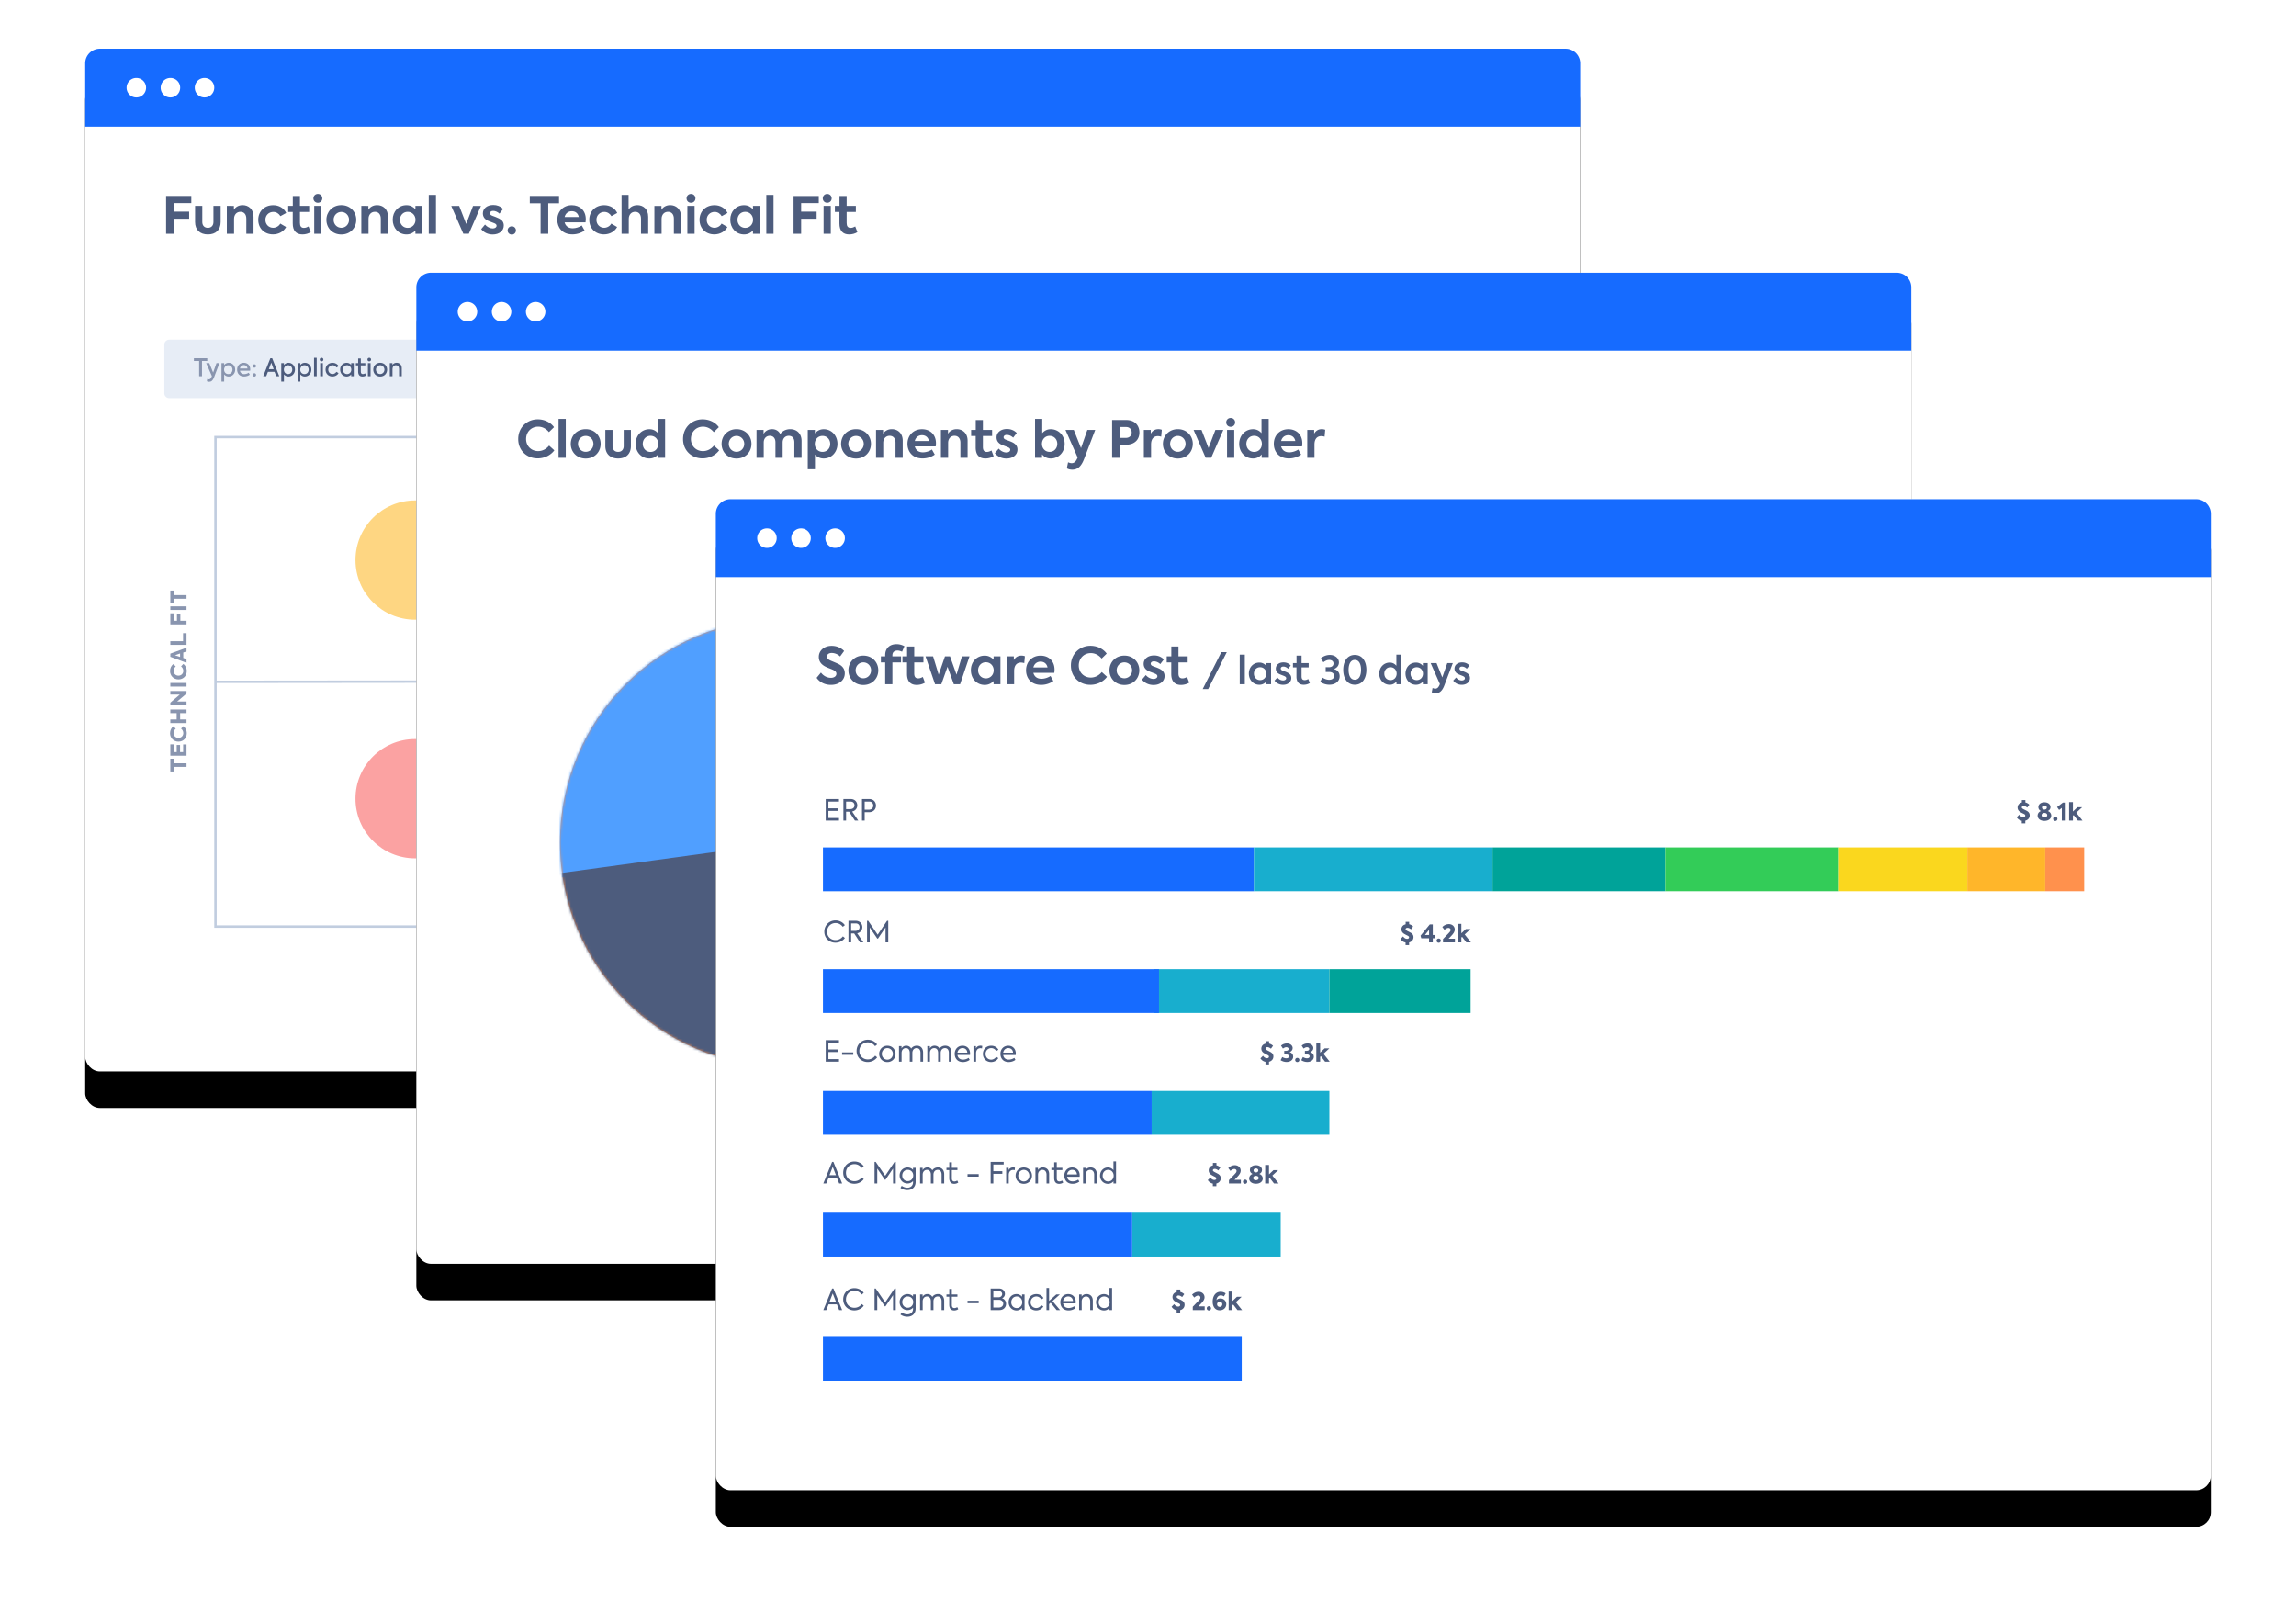 <svg width="943" height="662" xmlns="http://www.w3.org/2000/svg" xmlns:xlink="http://www.w3.org/1999/xlink"><defs><filter x="-9.8%" y="-10.7%" width="119.5%" height="128.6%" filterUnits="objectBoundingBox" id="a"><feOffset dy="15" in="SourceAlpha" result="shadowOffsetOuter1"/><feGaussianBlur stdDeviation="17.5" in="shadowOffsetOuter1" result="shadowBlurOuter1"/><feColorMatrix values="0 0 0 0 0.157 0 0 0 0 0.204 0 0 0 0 0.31 0 0 0 0.2 0" in="shadowBlurOuter1"/></filter><filter x="-9.8%" y="-11.1%" width="119.5%" height="129.5%" filterUnits="objectBoundingBox" id="c"><feOffset dy="15" in="SourceAlpha" result="shadowOffsetOuter1"/><feGaussianBlur stdDeviation="17.5" in="shadowOffsetOuter1" result="shadowBlurOuter1"/><feColorMatrix values="0 0 0 0 0.157 0 0 0 0 0.204 0 0 0 0 0.31 0 0 0 0.2 0" in="shadowBlurOuter1"/></filter><filter x="-9.8%" y="-11.1%" width="119.5%" height="129.5%" filterUnits="objectBoundingBox" id="g"><feOffset dy="15" in="SourceAlpha" result="shadowOffsetOuter1"/><feGaussianBlur stdDeviation="17.5" in="shadowOffsetOuter1" result="shadowBlurOuter1"/><feColorMatrix values="0 0 0 0 0.157 0 0 0 0 0.204 0 0 0 0 0.31 0 0 0 0.2 0" in="shadowBlurOuter1"/></filter><rect id="b" x="0" y="0" width="614" height="420" rx="6"/><rect id="d" x="0" y="0" width="614" height="407" rx="6"/><rect id="h" x="0" y="0" width="614" height="407" rx="6"/><circle id="e" cx="92" cy="92" r="92"/></defs><g fill="none" fill-rule="evenodd"><g transform="translate(35 20)"><use fill="#000" filter="url(#a)" xlink:href="#b"/><use fill="#FFF" xlink:href="#b"/><path d="M34.504 119.5h106.992c1.107 0 2.004.897 2.004 2.004v19.992a2.004 2.004 0 01-2.004 2.004H34.504a2.004 2.004 0 01-2.004-2.004v-19.992c0-1.107.897-2.004 2.004-2.004zM151.504 119.5h100.992c1.107 0 2.004.897 2.004 2.004v19.992a2.004 2.004 0 01-2.004 2.004H151.504a2.004 2.004 0 01-2.004-2.004v-19.992c0-1.107.897-2.004 2.004-2.004z" fill="#E7EDF6"/><g fill-rule="nonzero"><path d="M47.97 134.5v-6.27h2.16v-1.12h-5.49v1.12h2.16v6.27h1.17zm2.92 2.29c.91 0 1.53-.53 2.01-1.8l2.23-5.88h-1.21L52.54 133l-1.58-3.89h-1.27l2.34 5.35-.17.4c-.29.67-.63.92-1.06.92-.23 0-.47-.08-.67-.17l-.16.95c.23.15.55.23.92.23zm6.18-.07v-2.97c.43.53 1.04.88 1.84.88 1.56 0 2.69-1.26 2.69-2.82 0-1.57-1.13-2.83-2.68-2.83-.79 0-1.41.37-1.85.91v-.78h-1.1v7.61h1.1zm1.69-3.1c-1.05 0-1.72-.82-1.72-1.82 0-.98.67-1.81 1.72-1.81 1.05 0 1.73.82 1.73 1.81 0 1-.68 1.82-1.73 1.82zm6.52 1c.97 0 1.84-.37 2.33-.75l-.46-.81c-.48.34-1.21.58-1.83.58-1.11 0-1.64-.64-1.79-1.41h4.21c.02-.15.04-.31.04-.53 0-1.71-1.13-2.72-2.64-2.72-1.65 0-2.75 1.21-2.75 2.81 0 1.42.86 2.83 2.89 2.83zm1.39-3.29h-3.14c.16-.83.77-1.4 1.61-1.4.81 0 1.44.54 1.53 1.4zm2.82-.33c.38 0 .69-.3.69-.71 0-.38-.31-.68-.69-.68-.4 0-.71.3-.71.68 0 .41.31.71.71.71zm0 3.66c.38 0 .69-.3.69-.7 0-.39-.31-.69-.69-.69-.4 0-.71.3-.71.69 0 .4.31.7.71.7z" fill="#8995AF"/><path d="M74.34 134.5l.7-1.82h2.72l.7 1.82h1.24l-2.91-7.39h-.75l-2.94 7.39h1.24zm3.07-2.88h-2l1-2.68 1 2.68zm4.21 5.1v-2.97c.43.53 1.04.88 1.84.88 1.56 0 2.69-1.26 2.69-2.82 0-1.57-1.13-2.83-2.68-2.83-.79 0-1.41.37-1.85.91v-.78h-1.1v7.61h1.1zm1.69-3.1c-1.05 0-1.72-.82-1.72-1.82 0-.98.67-1.81 1.72-1.81 1.05 0 1.73.82 1.73 1.81 0 1-.68 1.82-1.73 1.82zm5.04 3.1v-2.97c.43.53 1.04.88 1.84.88 1.56 0 2.69-1.26 2.69-2.82 0-1.57-1.13-2.83-2.68-2.83-.79 0-1.41.37-1.85.91v-.78h-1.1v7.61h1.1zm1.69-3.1c-1.05 0-1.72-.82-1.72-1.82 0-.98.67-1.81 1.72-1.81 1.05 0 1.73.82 1.73 1.81 0 1-.68 1.82-1.73 1.82zm5.04.88v-7.58h-1.1v7.58h1.1zm1.99-6.1c.42 0 .74-.32.74-.75 0-.42-.32-.73-.74-.73s-.75.31-.75.73c0 .43.33.75.75.75zm.54 6.1v-5.39h-1.1v5.39h1.1zm3.95.12c1.08 0 2.05-.56 2.49-1.4l-.91-.53c-.28.53-.93.92-1.57.92-1.01 0-1.75-.79-1.75-1.8 0-1.03.76-1.82 1.79-1.82.66 0 1.23.38 1.56.94l.91-.51c-.43-.9-1.41-1.44-2.48-1.44-1.7 0-2.89 1.18-2.89 2.83 0 1.63 1.18 2.81 2.85 2.81zm5.83.01c.79 0 1.4-.35 1.84-.87v.74h1.06v-5.39h-1.06v.75c-.44-.52-1.05-.88-1.84-.88-1.55 0-2.69 1.18-2.69 2.79s1.13 2.86 2.69 2.86zm.15-1.01c-1.05 0-1.73-.82-1.73-1.81 0-.99.67-1.82 1.73-1.82 1.04 0 1.74.83 1.74 1.81 0 .99-.7 1.82-1.74 1.82zm6.32 1.01c.53 0 1.09-.15 1.49-.45l-.38-.86c-.29.17-.6.3-.95.3-.6 0-.83-.38-.83-1.03v-2.54h1.86v-.94h-1.86v-1.91h-1.09v1.91h-.94v.94h.93v2.52c0 1.31.58 2.06 1.77 2.06zm2.8-6.23c.42 0 .74-.32.74-.75 0-.42-.32-.73-.74-.73s-.75.31-.75.73c0 .43.33.75.75.75zm.54 6.1v-5.39h-1.1v5.39h1.1zm3.95.14c1.68 0 2.85-1.27 2.85-2.84 0-1.55-1.17-2.83-2.85-2.83-1.68 0-2.85 1.28-2.85 2.83 0 1.57 1.17 2.84 2.85 2.84zm0-1.03c-.98 0-1.74-.81-1.74-1.81 0-.98.76-1.81 1.74-1.81s1.74.83 1.74 1.81c0 1-.76 1.81-1.74 1.81zm5.05.89v-2.95c0-.92.58-1.56 1.41-1.56.75 0 1.29.53 1.29 1.54v2.97h1.11v-3.28c0-1.53-1.02-2.25-2.12-2.25-.78 0-1.4.35-1.71.9v-.76h-1.08v5.39h1.1z" fill="#4D5C7D"/></g><g fill-rule="nonzero"><path d="M167.45 134.5v-1.11h-3.9v-6.28h-1.15v7.39h5.05zm1.42-6.1c.42 0 .74-.32.74-.75 0-.42-.32-.73-.74-.73s-.75.31-.75.73c0 .43.33.75.75.75zm.54 6.1v-5.39h-1.1v5.39h1.1zm2.98 0v-4.45h1.7v-.94h-1.7v-.29c0-.68.38-1.06 1.11-1.06.27 0 .51.08.82.21l.35-.89c-.38-.2-.83-.33-1.31-.33-1.2 0-2.07.7-2.07 2.05v.31h-.9v.94h.9v4.45h1.1zm4.92.12c.97 0 1.84-.37 2.33-.75l-.46-.81c-.48.34-1.21.58-1.83.58-1.11 0-1.64-.64-1.79-1.41h4.21c.02-.15.04-.31.04-.53 0-1.71-1.13-2.72-2.64-2.72-1.65 0-2.75 1.21-2.75 2.81 0 1.42.86 2.83 2.89 2.83zm1.39-3.29h-3.14c.16-.83.77-1.4 1.61-1.4.81 0 1.44.54 1.53 1.4zm4.72 3.29c1.08 0 2.05-.56 2.49-1.4l-.91-.53c-.28.53-.93.92-1.57.92-1.01 0-1.75-.79-1.75-1.8 0-1.03.76-1.82 1.79-1.82.66 0 1.23.38 1.56.94l.91-.51c-.43-.9-1.41-1.44-2.48-1.44-1.7 0-2.89 1.18-2.89 2.83 0 1.63 1.18 2.81 2.85 2.81zm3.92 2.17c.91 0 1.53-.53 2.01-1.8l2.23-5.88h-1.21l-1.38 3.89-1.58-3.89h-1.27l2.34 5.35-.17.4c-.29.67-.63.92-1.06.92-.23 0-.47-.08-.67-.17l-.16.95c.23.15.55.23.92.23zm7.4-2.17c1.08 0 2.05-.56 2.49-1.4l-.91-.53c-.28.53-.93.92-1.57.92-1.01 0-1.75-.79-1.75-1.8 0-1.03.76-1.82 1.79-1.82.66 0 1.23.38 1.56.94l.91-.51c-.43-.9-1.41-1.44-2.48-1.44-1.7 0-2.89 1.18-2.89 2.83 0 1.63 1.18 2.81 2.85 2.81zm4.57-.12v-7.58h-1.1v7.58h1.1zm4 .12c.97 0 1.84-.37 2.33-.75l-.46-.81c-.48.34-1.21.58-1.83.58-1.11 0-1.64-.64-1.79-1.41h4.21c.02-.15.04-.31.04-.53 0-1.71-1.13-2.72-2.64-2.72-1.65 0-2.75 1.21-2.75 2.81 0 1.42.86 2.83 2.89 2.83zm1.39-3.29h-3.14c.16-.83.77-1.4 1.61-1.4.81 0 1.44.54 1.53 1.4zm2.82-.33c.38 0 .69-.3.69-.71 0-.38-.31-.68-.69-.68-.4 0-.71.3-.71.68 0 .41.31.71.71.71zm0 3.66c.38 0 .69-.3.69-.7 0-.39-.31-.69-.69-.69-.4 0-.71.3-.71.69 0 .4.31.7.71.7z" fill="#8995AF"/><path d="M212.37 134.5l.7-1.82h2.72l.7 1.82h1.24l-2.91-7.39h-.75l-2.94 7.39h1.24zm3.07-2.88h-2l1-2.68 1 2.68zm5.55 3c1.08 0 2.05-.56 2.49-1.4l-.91-.53c-.28.53-.93.92-1.57.92-1.01 0-1.75-.79-1.75-1.8 0-1.03.76-1.82 1.79-1.82.66 0 1.23.38 1.56.94l.91-.51c-.43-.9-1.41-1.44-2.48-1.44-1.7 0-2.89 1.18-2.89 2.83 0 1.63 1.18 2.81 2.85 2.81zm5.62.01c.53 0 1.09-.15 1.49-.45l-.38-.86c-.29.17-.6.3-.95.3-.6 0-.83-.38-.83-1.03v-2.54h1.86v-.94h-1.86v-1.91h-1.09v1.91h-.94v.94h.93v2.52c0 1.31.58 2.06 1.77 2.06zm2.8-6.23c.42 0 .74-.32.74-.75 0-.42-.32-.73-.74-.73s-.75.31-.75.73c0 .43.33.75.75.75zm.54 6.1v-5.39h-1.1v5.39h1.1zm3.98-.01l2.36-5.38h-1.21l-1.54 3.85-1.55-3.85h-1.22l2.36 5.38h.8zm5.53.13c.97 0 1.84-.37 2.33-.75l-.46-.81c-.48.34-1.21.58-1.83.58-1.11 0-1.64-.64-1.79-1.41h4.21c.02-.15.04-.31.04-.53 0-1.71-1.13-2.72-2.64-2.72-1.65 0-2.75 1.21-2.75 2.81 0 1.42.86 2.83 2.89 2.83zm1.39-3.29h-3.14c.16-.83.77-1.4 1.61-1.4.81 0 1.44.54 1.53 1.4z" fill="#4D5C7D"/></g><path d="M26 14.5a4 4 0 110 8 4 4 0 010-8zm15 0a4 4 0 110 8 4 4 0 010-8zm15 0a4 4 0 110 8 4 4 0 010-8z" fill="#FFF"/><path d="M36.33 76v-6.174h6.363v-2.919H36.33v-3.486h7.245v-2.94H33.222V76h3.108zm14.049.273c3.234 0 5.25-1.848 5.25-5.103v-6.615h-2.961v6.615c0 1.428-.84 2.394-2.289 2.394-1.449 0-2.289-.966-2.289-2.394v-6.615h-2.961v6.615c0 3.234 2.037 5.103 5.25 5.103zM61.131 76v-6.132c0-1.722 1.071-2.898 2.625-2.898 1.428 0 2.415.987 2.415 2.835V76h2.961v-6.993c0-3.234-2.163-4.767-4.473-4.767-1.701 0-3.003.84-3.591 1.911v-1.596H58.17V76h2.961zm16.002.252c2.373 0 4.41-1.197 5.376-3.024l-2.394-1.407c-.504.987-1.701 1.722-2.919 1.722-1.827 0-3.192-1.407-3.192-3.276 0-1.848 1.386-3.255 3.255-3.255 1.218 0 2.268.672 2.919 1.743l2.373-1.302c-.966-2.079-3.066-3.192-5.334-3.192-3.633 0-6.153 2.52-6.153 6.006s2.499 5.985 6.069 5.985zm12.096.021c1.176 0 2.478-.336 3.381-.945l-.882-2.331c-.567.315-1.176.588-1.911.588-1.113 0-1.617-.693-1.617-2.016v-4.536h3.78v-2.478H88.2v-4.053h-2.94v4.053h-1.89v2.478h1.869v4.725c0 2.961 1.365 4.515 3.99 4.515zm6.321-12.999c1.029 0 1.827-.777 1.827-1.827 0-1.029-.798-1.806-1.827-1.806s-1.827.777-1.827 1.806c0 1.05.798 1.827 1.827 1.827zM97.02 76V64.555h-2.961V76h2.961zm8.169.294c3.654 0 6.132-2.688 6.132-6.027 0-3.297-2.478-6.027-6.132-6.027-3.654 0-6.132 2.73-6.132 6.027 0 3.339 2.478 6.027 6.132 6.027zm0-2.751c-1.785 0-3.171-1.449-3.171-3.276 0-1.806 1.386-3.255 3.171-3.255s3.171 1.449 3.171 3.255c0 1.827-1.386 3.276-3.171 3.276zM116.361 76v-6.132c0-1.722 1.071-2.898 2.625-2.898 1.428 0 2.415.987 2.415 2.835V76h2.961v-6.993c0-3.234-2.163-4.767-4.473-4.767-1.701 0-3.003.84-3.591 1.911v-1.596H113.4V76h2.961zm15.603.273c1.617 0 2.814-.693 3.654-1.596V76h2.814V64.555h-2.814v1.365c-.861-.945-2.037-1.659-3.654-1.659-3.255 0-5.67 2.52-5.67 5.964 0 3.402 2.352 6.048 5.67 6.048zm.483-2.688c-1.89 0-3.192-1.491-3.192-3.318 0-1.785 1.281-3.297 3.192-3.297 1.89 0 3.213 1.512 3.213 3.297 0 1.806-1.323 3.318-3.213 3.318zM144.06 76V60.04h-2.961V76h2.961zm13.503-.021l4.977-11.424h-3.255l-2.814 7.413-2.877-7.413h-3.255l4.956 11.424h2.268zm9.786.315c2.793 0 4.557-1.596 4.557-3.675 0-1.344-.651-2.226-1.932-2.898-.903-.462-2.037-.84-2.751-1.113-.756-.252-1.008-.651-1.008-1.05 0-.525.483-.966 1.302-.966.777 0 1.764.315 2.625 1.134l1.47-1.911c-1.113-1.155-2.541-1.638-4.011-1.638-2.604 0-4.284 1.449-4.284 3.444 0 1.323.672 2.331 1.974 2.961.693.357 2.205.84 2.835 1.134.546.252.819.567.819.987 0 .651-.672 1.113-1.575 1.113-1.155 0-2.352-.609-3.171-1.596l-1.575 1.869c1.155 1.47 2.898 2.205 4.725 2.205zm7.875.042c.924 0 1.68-.735 1.68-1.722 0-.945-.756-1.68-1.68-1.68-.966 0-1.743.735-1.743 1.68 0 .987.777 1.722 1.743 1.722zM190.176 76V63.484h4.431v-3.003h-12.012v3.003h4.431V76h3.15zm9.933.252c2.121 0 3.906-.777 4.998-1.575l-1.176-2.079c-.966.672-2.436 1.155-3.696 1.155-1.953 0-2.982-1.05-3.339-2.436h8.589c.063-.42.105-.84.105-1.302 0-3.633-2.478-5.754-5.733-5.754-3.57 0-5.964 2.583-5.964 6.006 0 3.066 1.932 5.985 6.216 5.985zm2.604-7.14h-5.817c.357-1.491 1.47-2.394 2.961-2.394 1.512 0 2.583.924 2.856 2.394zm10.374 7.14c2.373 0 4.41-1.197 5.376-3.024l-2.394-1.407c-.504.987-1.701 1.722-2.919 1.722-1.827 0-3.192-1.407-3.192-3.276 0-1.848 1.386-3.255 3.255-3.255 1.218 0 2.268.672 2.919 1.743l2.373-1.302c-.966-2.079-3.066-3.192-5.334-3.192-3.633 0-6.153 2.52-6.153 6.006s2.499 5.985 6.069 5.985zM223.251 76v-6.132c0-1.722 1.071-2.898 2.625-2.898 1.428 0 2.394.987 2.394 2.835V76h2.961v-6.993c0-3.234-2.142-4.767-4.452-4.767-1.701 0-3.024.84-3.612 1.806V60.04h-2.877V76h2.961zm13.482 0v-6.132c0-1.722 1.071-2.898 2.625-2.898 1.428 0 2.415.987 2.415 2.835V76h2.961v-6.993c0-3.234-2.163-4.767-4.473-4.767-1.701 0-3.003.84-3.591 1.911v-1.596h-2.898V76h2.961zm12.075-12.726c1.029 0 1.827-.777 1.827-1.827 0-1.029-.798-1.806-1.827-1.806s-1.827.777-1.827 1.806c0 1.05.798 1.827 1.827 1.827zM250.278 76V64.555h-2.961V76h2.961zm8.106.252c2.373 0 4.41-1.197 5.376-3.024l-2.394-1.407c-.504.987-1.701 1.722-2.919 1.722-1.827 0-3.192-1.407-3.192-3.276 0-1.848 1.386-3.255 3.255-3.255 1.218 0 2.268.672 2.919 1.743l2.373-1.302c-.966-2.079-3.066-3.192-5.334-3.192-3.633 0-6.153 2.52-6.153 6.006s2.499 5.985 6.069 5.985zm12.222.021c1.617 0 2.814-.693 3.654-1.596V76h2.814V64.555h-2.814v1.365c-.861-.945-2.037-1.659-3.654-1.659-3.255 0-5.67 2.52-5.67 5.964 0 3.402 2.352 6.048 5.67 6.048zm.483-2.688c-1.89 0-3.192-1.491-3.192-3.318 0-1.785 1.281-3.297 3.192-3.297 1.89 0 3.213 1.512 3.213 3.297 0 1.806-1.323 3.318-3.213 3.318zM282.702 76V60.04h-2.961V76h2.961zm11.34 0v-6.174h6.363v-2.919h-6.363v-3.486h7.245v-2.94h-10.353V76h3.108zm10.71-12.726c1.029 0 1.827-.777 1.827-1.827 0-1.029-.798-1.806-1.827-1.806s-1.827.777-1.827 1.806c0 1.05.798 1.827 1.827 1.827zM306.222 76V64.555h-2.961V76h2.961zm7.539.273c1.176 0 2.478-.336 3.381-.945l-.882-2.331c-.567.315-1.176.588-1.911.588-1.113 0-1.617-.693-1.617-2.016v-4.536h3.78v-2.478h-3.78v-4.053h-2.94v4.053h-1.89v2.478h1.869v4.725c0 2.961 1.365 4.515 3.99 4.515z" fill="#4D5C7D" fill-rule="nonzero"/><path stroke="#C1CDDF" stroke-linecap="square" d="M53.5 159.5h516v201h-516z"/><path stroke="#C1CDDF" d="M569.5 259.5l-515.987.5"/><path d="M41.615 293.446h-5.22v-1.872h-1.43v5.247h1.43v-1.881h5.22v-1.494zm0-7.745H40.23v3.14h-1.268v-2.915h-1.377v2.916H36.35v-3.15h-1.387v4.644h6.651V285.7zm.1-4.56c0-1.287-.621-2.358-1.405-2.934l-.935 1c.548.459.918 1.107.918 1.845 0 1.107-.838 1.97-1.99 1.97-1.17 0-2.024-.881-2.024-1.98 0-.737.377-1.358.908-1.8l-.99-.972c-.791.586-1.35 1.63-1.35 2.854 0 1.872 1.413 3.438 3.465 3.438 2.034 0 3.402-1.512 3.402-3.42zm-.1-5.684h-2.619v-2.592h2.62v-1.494h-6.652v1.494h2.601v2.592h-2.6v1.485h6.65v-1.485zm0-7.367h-3.851l3.851-3.249v-1.07h-6.65v1.457h3.888l-3.889 3.321v1.008h6.651v-1.467zm0-7.628h-6.65v1.494h6.65v-1.494zm.1-4.874c0-1.287-.621-2.358-1.405-2.934l-.935 1c.548.458.918 1.106.918 1.844 0 1.107-.838 1.971-1.99 1.971-1.17 0-2.024-.882-2.024-1.98 0-.738.377-1.359.908-1.8l-.99-.972c-.791.585-1.35 1.63-1.35 2.853 0 1.872 1.413 3.438 3.465 3.438 2.034 0 3.402-1.512 3.402-3.42zm-.1-4.919l-1.34-.459v-2.232l1.34-.44v-1.549l-6.65 2.44v1.295l6.65 2.493v-1.548zm-2.646-2.295v1.431l-2.106-.72 2.106-.71zm2.646-8.366h-1.422v3.312h-5.229v1.494h6.651v-4.806zm0-5.068h-2.538v-2.709h-1.394v2.71h-1.315v-3.079h-1.404v4.563h6.651v-1.485zm0-5.945h-6.65v1.494h6.65v-1.494zm0-4.613h-5.22v-1.872h-1.43v5.248h1.43v-1.882h5.22v-1.494z" fill="#8995AF" fill-rule="nonzero"/><circle fill="#F96464" opacity=".6" cx="135.5" cy="308" r="24.5"/><circle fill="#FEBB30" opacity=".6" cx="388" cy="307.5" r="18"/><circle fill="#FEBB30" opacity=".6" cx="472" cy="307.5" r="27"/><circle fill="#FEBB30" opacity=".6" cx="135.5" cy="210" r="24.5"/><circle fill="#98CC33" opacity=".6" cx="388" cy="209.5" r="20"/><circle fill="#33CC58" opacity=".6" cx="472" cy="209.5" r="35"/><circle fill="#FF7128" opacity=".6" cx="221" cy="307.5" r="33"/><circle fill="#FEBB30" opacity=".6" cx="221" cy="209.5" r="18"/><path d="M6 0h602a6 6 0 016 6v26H0V6a6 6 0 016-6z" fill="#166BFF"/><path d="M21 12a4 4 0 110 8 4 4 0 010-8zm14 0a4 4 0 110 8 4 4 0 010-8zm14 0a4 4 0 110 8 4 4 0 010-8z" fill="#FFF"/><path stroke="#C1CDDF" d="M311.25 159.5v201"/></g><g transform="translate(171 112)"><use fill="#000" filter="url(#c)" xlink:href="#d"/><use fill="#FFF" xlink:href="#d"/><path d="M26 14a4 4 0 110 8 4 4 0 010-8zm15 0a4 4 0 110 8 4 4 0 010-8zm15 0a4 4 0 110 8 4 4 0 010-8z" fill="#FFF"/><path d="M6 0h602a6 6 0 016 6v26H0V6a6 6 0 016-6z" fill="#166BFF"/><path d="M21 12a4 4 0 110 8 4 4 0 010-8zm14 0a4 4 0 110 8 4 4 0 010-8zm14 0a4 4 0 110 8 4 4 0 010-8z" fill="#FFF"/><path d="M49.82 76.231c2.982 0 5.481-1.428 6.846-3.297l-2.142-1.953c-1.092 1.365-2.688 2.268-4.515 2.268-2.793 0-4.935-2.079-4.935-4.956 0-2.961 2.184-5.082 4.956-5.082 1.827 0 3.36.924 4.431 2.247l2.079-2.037c-1.344-1.89-3.801-3.213-6.678-3.213-4.368 0-8.022 3.297-8.022 8.085 0 4.746 3.549 7.938 7.98 7.938zM61.37 76V60.04h-2.961V76h2.961zm8.19.294c3.654 0 6.132-2.688 6.132-6.027 0-3.297-2.478-6.027-6.132-6.027-3.654 0-6.132 2.73-6.132 6.027 0 3.339 2.478 6.027 6.132 6.027zm0-2.751c-1.785 0-3.171-1.449-3.171-3.276 0-1.806 1.386-3.255 3.171-3.255s3.171 1.449 3.171 3.255c0 1.827-1.386 3.276-3.171 3.276zm13.314 2.73c3.234 0 5.25-1.848 5.25-5.103v-6.615h-2.961v6.615c0 1.428-.84 2.394-2.289 2.394-1.449 0-2.289-.966-2.289-2.394v-6.615h-2.961v6.615c0 3.234 2.037 5.103 5.25 5.103zm12.852 0c1.617 0 2.751-.714 3.549-1.68V76h2.898V60.04h-2.961v5.838c-.798-.924-1.911-1.617-3.486-1.617-3.213 0-5.67 2.604-5.67 6.006 0 3.444 2.436 6.006 5.67 6.006zm.462-2.688c-1.911 0-3.192-1.491-3.192-3.318 0-1.806 1.281-3.297 3.192-3.297 1.911 0 3.171 1.491 3.171 3.297 0 1.827-1.26 3.318-3.171 3.318zm21.336 2.646c2.982 0 5.481-1.428 6.846-3.297l-2.142-1.953c-1.092 1.365-2.688 2.268-4.515 2.268-2.793 0-4.935-2.079-4.935-4.956 0-2.961 2.184-5.082 4.956-5.082 1.827 0 3.36.924 4.431 2.247l2.079-2.037c-1.344-1.89-3.801-3.213-6.678-3.213-4.368 0-8.022 3.297-8.022 8.085 0 4.746 3.549 7.938 7.98 7.938zm13.986.063c3.654 0 6.132-2.688 6.132-6.027 0-3.297-2.478-6.027-6.132-6.027-3.654 0-6.132 2.73-6.132 6.027 0 3.339 2.478 6.027 6.132 6.027zm0-2.751c-1.785 0-3.171-1.449-3.171-3.276 0-1.806 1.386-3.255 3.171-3.255s3.171 1.449 3.171 3.255c0 1.827-1.386 3.276-3.171 3.276zM142.682 76v-6.258c0-1.764 1.092-2.772 2.499-2.772 1.386 0 2.31.966 2.31 2.688V76h2.961v-6.279c0-1.701 1.071-2.751 2.52-2.751 1.323 0 2.289.861 2.289 2.667V76h2.961v-6.909c0-3.15-2.058-4.851-4.662-4.851-1.68 0-3.255.735-4.095 2.016-.651-1.386-1.995-2.016-3.36-2.016-1.47-.021-2.835.735-3.486 1.953v-1.638h-2.898V76h2.961zm21.042 4.704v-6.027c.84.903 1.995 1.596 3.591 1.596 3.297 0 5.649-2.688 5.649-6.006s-2.352-6.006-5.628-6.006c-1.617 0-2.793.735-3.633 1.701v-1.407h-2.94v16.149h2.961zm3.087-7.14c-1.89 0-3.15-1.47-3.15-3.276 0-1.806 1.26-3.276 3.15-3.276 1.911 0 3.171 1.47 3.171 3.276 0 1.806-1.26 3.276-3.171 3.276zm13.776 2.73c3.654 0 6.132-2.688 6.132-6.027 0-3.297-2.478-6.027-6.132-6.027-3.654 0-6.132 2.73-6.132 6.027 0 3.339 2.478 6.027 6.132 6.027zm0-2.751c-1.785 0-3.171-1.449-3.171-3.276 0-1.806 1.386-3.255 3.171-3.255s3.171 1.449 3.171 3.255c0 1.827-1.386 3.276-3.171 3.276zM191.759 76v-6.132c0-1.722 1.071-2.898 2.625-2.898 1.428 0 2.415.987 2.415 2.835V76h2.961v-6.993c0-3.234-2.163-4.767-4.473-4.767-1.701 0-3.003.84-3.591 1.911v-1.596h-2.898V76h2.961zm16.17.252c2.121 0 3.906-.777 4.998-1.575l-1.176-2.079c-.966.672-2.436 1.155-3.696 1.155-1.953 0-2.982-1.05-3.339-2.436h8.589c.063-.42.105-.84.105-1.302 0-3.633-2.478-5.754-5.733-5.754-3.57 0-5.964 2.583-5.964 6.006 0 3.066 1.932 5.985 6.216 5.985zm2.604-7.14h-5.817c.357-1.491 1.47-2.394 2.961-2.394 1.512 0 2.583.924 2.856 2.394zM218.408 76v-6.132c0-1.722 1.071-2.898 2.625-2.898 1.428 0 2.415.987 2.415 2.835V76h2.961v-6.993c0-3.234-2.163-4.767-4.473-4.767-1.701 0-3.003.84-3.591 1.911v-1.596h-2.898V76h2.961zm15.309.273c1.176 0 2.478-.336 3.381-.945l-.882-2.331c-.567.315-1.176.588-1.911.588-1.113 0-1.617-.693-1.617-2.016v-4.536h3.78v-2.478h-3.78v-4.053h-2.94v4.053h-1.89v2.478h1.869v4.725c0 2.961 1.365 4.515 3.99 4.515zm8.61.021c2.793 0 4.557-1.596 4.557-3.675 0-1.344-.651-2.226-1.932-2.898-.903-.462-2.037-.84-2.751-1.113-.756-.252-1.008-.651-1.008-1.05 0-.525.483-.966 1.302-.966.777 0 1.764.315 2.625 1.134l1.47-1.911c-1.113-1.155-2.541-1.638-4.011-1.638-2.604 0-4.284 1.449-4.284 3.444 0 1.323.672 2.331 1.974 2.961.693.357 2.205.84 2.835 1.134.546.252.819.567.819.987 0 .651-.672 1.113-1.575 1.113-1.155 0-2.352-.609-3.171-1.596l-1.575 1.869c1.155 1.47 2.898 2.205 4.725 2.205zm18.228-.021c3.255 0 5.712-2.562 5.712-5.985 0-3.423-2.457-6.027-5.712-6.027-1.575 0-2.688.693-3.486 1.617V60.04h-2.961V76h2.877v-1.428c.798.966 1.932 1.701 3.57 1.701zm-.462-2.709c-1.89 0-3.15-1.491-3.15-3.297 0-1.785 1.26-3.276 3.15-3.276s3.15 1.47 3.15 3.276c0 1.806-1.26 3.297-3.15 3.297zm9.282 7.308c2.331 0 3.759-1.491 4.851-4.305l4.599-12.012h-3.234l-2.604 7.455-2.961-7.455h-3.423l4.998 11.319-.231.525c-.588 1.26-1.281 1.806-2.226 1.806-.525 0-1.029-.168-1.47-.378l-.504 2.478c.567.357 1.344.567 2.205.567zM288.863 76v-5.355h2.394c4.053 0 5.712-2.394 5.712-5.04 0-2.583-1.575-5.124-5.481-5.124h-5.733V76h3.108zm2.499-8.169h-2.499v-4.473h2.667c1.47 0 2.268 1.05 2.268 2.205 0 1.134-.735 2.268-2.436 2.268zM301.757 76v-5.439c0-2.499 1.239-3.465 2.793-3.465.441 0 .903.084 1.365.231l.252-2.835a4.216 4.216 0 00-1.386-.252c-1.344 0-2.436.588-3.15 1.848v-1.533h-2.835V76h2.961zm11.004.294c3.654 0 6.132-2.688 6.132-6.027 0-3.297-2.478-6.027-6.132-6.027-3.654 0-6.132 2.73-6.132 6.027 0 3.339 2.478 6.027 6.132 6.027zm0-2.751c-1.785 0-3.171-1.449-3.171-3.276 0-1.806 1.386-3.255 3.171-3.255s3.171 1.449 3.171 3.255c0 1.827-1.386 3.276-3.171 3.276zm13.692 2.436l4.977-11.424h-3.255l-2.814 7.413-2.877-7.413h-3.255l4.956 11.424h2.268zm8.001-12.705c1.029 0 1.827-.777 1.827-1.827 0-1.029-.798-1.806-1.827-1.806s-1.827.777-1.827 1.806c0 1.05.798 1.827 1.827 1.827zM335.924 76V64.555h-2.961V76h2.961zm7.707.273c1.617 0 2.751-.714 3.549-1.68V76h2.898V60.04h-2.961v5.838c-.798-.924-1.911-1.617-3.486-1.617-3.213 0-5.67 2.604-5.67 6.006 0 3.444 2.436 6.006 5.67 6.006zm.462-2.688c-1.911 0-3.192-1.491-3.192-3.318 0-1.806 1.281-3.297 3.192-3.297 1.911 0 3.171 1.491 3.171 3.297 0 1.827-1.26 3.318-3.171 3.318zm14.301 2.667c2.121 0 3.906-.777 4.998-1.575l-1.176-2.079c-.966.672-2.436 1.155-3.696 1.155-1.953 0-2.982-1.05-3.339-2.436h8.589c.063-.42.105-.84.105-1.302 0-3.633-2.478-5.754-5.733-5.754-3.57 0-5.964 2.583-5.964 6.006 0 3.066 1.932 5.985 6.216 5.985zm2.604-7.14h-5.817c.357-1.491 1.47-2.394 2.961-2.394 1.512 0 2.583.924 2.856 2.394zM368.873 76v-5.439c0-2.499 1.239-3.465 2.793-3.465.441 0 .903.084 1.365.231l.252-2.835a4.216 4.216 0 00-1.386-.252c-1.344 0-2.436.588-3.15 1.848v-1.533h-2.835V76h2.961z" fill="#4D5C7D" fill-rule="nonzero"/><g transform="translate(59 142)"><mask id="f" fill="#fff"><use xlink:href="#e"/></mask><use fill="#FF914D" xlink:href="#e"/><path fill="#509FFF" mask="url(#f)" d="M92-8V92l-102 16-9-25 33-72z"/><path fill="#4D5C7D" mask="url(#f)" d="M58 201L92 92l-117 16 25 70z"/></g><circle fill="#FF914D" fill-rule="nonzero" cx="337" cy="198" r="6"/><circle fill="#509FFF" fill-rule="nonzero" cx="337" cy="227" r="6"/><circle fill="#4D5C7D" fill-rule="nonzero" cx="337" cy="256" r="6"/></g><g transform="translate(294 205)"><use fill="#000" filter="url(#g)" xlink:href="#h"/><use fill="#FFF" xlink:href="#h"/></g><path d="M320 219a4 4 0 110 8 4 4 0 010-8zm15 0a4 4 0 110 8 4 4 0 010-8zm15 0a4 4 0 110 8 4 4 0 010-8z" fill="#FFF"/><path d="M300 205h602a6 6 0 016 6v26H294v-26a6 6 0 016-6z" fill="#166BFF"/><path d="M315 217a4 4 0 110 8 4 4 0 010-8zm14 0a4 4 0 110 8 4 4 0 010-8zm14 0a4 4 0 110 8 4 4 0 010-8z" fill="#FFF"/><path d="M341.279 281.252c3.402 0 5.691-1.974 5.691-4.725 0-1.974-1.134-3.129-2.646-3.864-1.05-.525-2.604-1.113-3.423-1.491-.63-.315-1.26-.756-1.26-1.533 0-.882.756-1.491 1.995-1.491 1.071 0 2.478.483 3.402 1.449l1.659-2.268c-1.449-1.47-3.297-2.1-5.103-2.1-3.15 0-5.292 1.974-5.292 4.536 0 1.932 1.092 3.087 2.457 3.864 1.092.609 2.373.987 3.36 1.449.798.378 1.407.84 1.407 1.617 0 .966-.924 1.659-2.226 1.659-1.575 0-3.087-.756-4.116-2.163l-1.785 2.163c1.323 1.911 3.507 2.898 5.88 2.898zm13.314.042c3.654 0 6.132-2.688 6.132-6.027 0-3.297-2.478-6.027-6.132-6.027-3.654 0-6.132 2.73-6.132 6.027 0 3.339 2.478 6.027 6.132 6.027zm0-2.751c-1.785 0-3.171-1.449-3.171-3.276 0-1.806 1.386-3.255 3.171-3.255s3.171 1.449 3.171 3.255c0 1.827-1.386 3.276-3.171 3.276zM366.521 281v-8.967h3.549v-2.478h-3.549v-.399c0-1.302.756-1.995 2.121-1.995.651 0 1.239.21 1.848.483l.966-2.268c-.987-.525-2.016-.84-3.255-.84-2.625 0-4.641 1.512-4.641 4.557v.462h-1.764v2.478h1.764V281h2.961zm9.996.273c1.176 0 2.478-.336 3.381-.945l-.882-2.331c-.567.315-1.176.588-1.911.588-1.113 0-1.617-.693-1.617-2.016v-4.536h3.78v-2.478h-3.78v-4.053h-2.94v4.053h-1.89v2.478h1.869v4.725c0 2.961 1.365 4.515 3.99 4.515zm10.101-.294l2.541-7.161 2.583 7.161h2.583l3.864-11.424h-3.108l-2.226 7.497-2.667-7.497h-2.079l-2.583 7.497-2.289-7.497h-3.108l3.906 11.424h2.583zm17.808.294c1.617 0 2.814-.693 3.654-1.596V281h2.814v-11.445h-2.814v1.365c-.861-.945-2.037-1.659-3.654-1.659-3.255 0-5.67 2.52-5.67 5.964 0 3.402 2.352 6.048 5.67 6.048zm.483-2.688c-1.89 0-3.192-1.491-3.192-3.318 0-1.785 1.281-3.297 3.192-3.297 1.89 0 3.213 1.512 3.213 3.297 0 1.806-1.323 3.318-3.213 3.318zM416.522 281v-5.439c0-2.499 1.239-3.465 2.793-3.465.441 0 .903.084 1.365.231l.252-2.835a4.216 4.216 0 00-1.386-.252c-1.344 0-2.436.588-3.15 1.848v-1.533h-2.835V281h2.961zm11.109.252c2.121 0 3.906-.777 4.998-1.575l-1.176-2.079c-.966.672-2.436 1.155-3.696 1.155-1.953 0-2.982-1.05-3.339-2.436h8.589c.063-.42.105-.84.105-1.302 0-3.633-2.478-5.754-5.733-5.754-3.57 0-5.964 2.583-5.964 6.006 0 3.066 1.932 5.985 6.216 5.985zm2.604-7.14h-5.817c.357-1.491 1.47-2.394 2.961-2.394 1.512 0 2.583.924 2.856 2.394zm17.577 7.119c2.982 0 5.481-1.428 6.846-3.297l-2.142-1.953c-1.092 1.365-2.688 2.268-4.515 2.268-2.793 0-4.935-2.079-4.935-4.956 0-2.961 2.184-5.082 4.956-5.082 1.827 0 3.36.924 4.431 2.247l2.079-2.037c-1.344-1.89-3.801-3.213-6.678-3.213-4.368 0-8.022 3.297-8.022 8.085 0 4.746 3.549 7.938 7.98 7.938zm13.986.063c3.654 0 6.132-2.688 6.132-6.027 0-3.297-2.478-6.027-6.132-6.027-3.654 0-6.132 2.73-6.132 6.027 0 3.339 2.478 6.027 6.132 6.027zm0-2.751c-1.785 0-3.171-1.449-3.171-3.276 0-1.806 1.386-3.255 3.171-3.255s3.171 1.449 3.171 3.255c0 1.827-1.386 3.276-3.171 3.276zm11.949 2.751c2.793 0 4.557-1.596 4.557-3.675 0-1.344-.651-2.226-1.932-2.898-.903-.462-2.037-.84-2.751-1.113-.756-.252-1.008-.651-1.008-1.05 0-.525.483-.966 1.302-.966.777 0 1.764.315 2.625 1.134l1.47-1.911c-1.113-1.155-2.541-1.638-4.011-1.638-2.604 0-4.284 1.449-4.284 3.444 0 1.323.672 2.331 1.974 2.961.693.357 2.205.84 2.835 1.134.546.252.819.567.819.987 0 .651-.672 1.113-1.575 1.113-1.155 0-2.352-.609-3.171-1.596l-1.575 1.869c1.155 1.47 2.898 2.205 4.725 2.205zm11.298-.021c1.176 0 2.478-.336 3.381-.945l-.882-2.331c-.567.315-1.176.588-1.911.588-1.113 0-1.617-.693-1.617-2.016v-4.536h3.78v-2.478h-3.78v-4.053h-2.94v4.053h-1.89v2.478h1.869v4.725c0 2.961 1.365 4.515 3.99 4.515zm11.159 1.695l7.664-15.168h-2.24l-7.664 15.168h2.24zM511.26 281v-12.16h-2.08V281h2.08zm5.968.208c1.248 0 2.176-.544 2.832-1.28V281h1.984v-8.688h-1.984v1.104c-.672-.752-1.584-1.312-2.832-1.312-2.48 0-4.304 1.904-4.304 4.512 0 2.576 1.792 4.592 4.304 4.592zm.32-1.904c-1.52 0-2.544-1.2-2.544-2.656 0-1.44 1.008-2.64 2.544-2.64 1.52 0 2.56 1.2 2.56 2.64 0 1.456-1.04 2.656-2.56 2.656zm9.424 1.92c2.064 0 3.376-1.216 3.376-2.752 0-1.024-.512-1.696-1.472-2.208-.688-.352-1.536-.64-2.096-.864-.56-.208-.752-.544-.752-.848 0-.448.384-.816 1.056-.816.592 0 1.344.256 1.952.896l1.088-1.328c-.784-.896-1.872-1.28-2.976-1.28-1.92 0-3.152 1.088-3.152 2.576 0 .944.48 1.728 1.456 2.208.544.272 1.664.656 2.16.896.416.208.656.464.656.832 0 .512-.528.912-1.28.912-.848 0-1.744-.448-2.336-1.232l-1.184 1.28c.832 1.168 2.144 1.728 3.504 1.728zm8.48-.016c.88 0 1.84-.256 2.512-.72l-.656-1.632c-.432.256-.912.448-1.472.448-.896 0-1.264-.544-1.264-1.568v-3.664h2.912v-1.76h-2.912v-3.072h-2.064v3.072h-1.472v1.76h1.44v3.744c0 2.208 1.008 3.392 2.976 3.392zm10.544-.016c2.496 0 4.224-1.44 4.224-3.488 0-1.408-.832-2.576-2.32-2.912v-.064c1.12-.384 2.016-1.36 2.016-2.672 0-1.728-1.584-3.088-3.728-3.088-1.424 0-2.8.56-3.712 1.424l1.056 1.568c.96-.688 1.648-.944 2.416-.944.96 0 1.744.528 1.744 1.472 0 .896-.736 1.52-1.888 1.52h-1.328v1.952h1.504c1.168 0 1.968.656 1.968 1.616 0 .928-.752 1.6-2.048 1.6-.8 0-1.712-.256-2.768-.912l-.928 1.76c1.152.736 2.384 1.168 3.792 1.168zm10.448 0c3.328 0 4.752-2.944 4.752-6.112s-1.424-6.112-4.752-6.112c-3.312 0-4.752 2.944-4.752 6.112s1.44 6.112 4.752 6.112zm0-2.048c-1.808 0-2.56-1.824-2.56-4.064 0-2.224.768-4.064 2.56-4.064 1.808 0 2.56 1.84 2.56 4.064 0 2.24-.736 4.064-2.56 4.064zm14.352 2.064c1.248 0 2.144-.576 2.768-1.344V281h2.032v-12.16h-2.08v4.576c-.624-.752-1.504-1.312-2.736-1.312-2.448 0-4.304 1.984-4.304 4.544 0 2.592 1.84 4.56 4.32 4.56zm.288-1.904c-1.52 0-2.528-1.184-2.528-2.656 0-1.44 1.008-2.64 2.528-2.64 1.536 0 2.544 1.2 2.544 2.64 0 1.472-1.008 2.656-2.544 2.656zm10.48 1.904c1.248 0 2.176-.544 2.832-1.28V281h1.984v-8.688h-1.984v1.104c-.672-.752-1.584-1.312-2.832-1.312-2.48 0-4.304 1.904-4.304 4.512 0 2.576 1.792 4.592 4.304 4.592zm.32-1.904c-1.52 0-2.544-1.2-2.544-2.656 0-1.44 1.008-2.64 2.544-2.64 1.52 0 2.56 1.2 2.56 2.64 0 1.456-1.04 2.656-2.56 2.656zm7.76 5.392c1.664 0 2.72-1.04 3.536-3.136l3.52-9.248h-2.272l-2.064 5.872-2.352-5.872h-2.416l3.792 8.608-.208.48c-.464 1.008-.992 1.408-1.696 1.408-.384 0-.768-.128-1.104-.288l-.336 1.76c.4.272.976.416 1.6.416zm10.72-3.472c2.064 0 3.376-1.216 3.376-2.752 0-1.024-.512-1.696-1.472-2.208-.688-.352-1.536-.64-2.096-.864-.56-.208-.752-.544-.752-.848 0-.448.384-.816 1.056-.816.592 0 1.344.256 1.952.896l1.088-1.328c-.784-.896-1.872-1.28-2.976-1.28-1.92 0-3.152 1.088-3.152 2.576 0 .944.48 1.728 1.456 2.208.544.272 1.664.656 2.16.896.416.208.656.464.656.832 0 .512-.528.912-1.28.912-.848 0-1.744-.448-2.336-1.232l-1.184 1.28c.832 1.168 2.144 1.728 3.504 1.728zM344.588 337v-1.056h-4.344v-2.928h4.008v-1.056h-4.008v-2.772h4.332v-1.056h-5.436V337h5.448zm2.916 0v-3.66h1.248l2.376 3.66h1.38l-2.52-3.732c1.404-.288 2.112-1.416 2.112-2.52 0-1.284-.888-2.616-2.748-2.616H346.4V337h1.104zm1.608-4.716h-1.608V329.2h1.86c1.068 0 1.596.72 1.596 1.524 0 .78-.504 1.56-1.848 1.56zm6.024 4.716v-3.444h1.704c2.004 0 2.94-1.344 2.94-2.712 0-1.344-.876-2.712-2.832-2.712h-2.916V337h1.104zm1.716-4.488h-1.716v-3.324h1.884c1.116 0 1.644.804 1.644 1.632 0 .828-.528 1.692-1.812 1.692zM831.81 338.12v-1.09c1.05-.26 1.81-1.05 1.81-2.21 0-.55-.19-1.19-1-1.7-.49-.31-1.15-.58-1.48-.77-.37-.21-.77-.39-.77-.75 0-.34.26-.59.76-.59.41 0 .9.16 1.48.64l.86-1.2c-.5-.48-1.05-.78-1.63-.91v-.97h-1.45v.98c-1.03.25-1.74 1.01-1.74 2.1 0 .72.33 1.31 1.02 1.78.47.32 1.17.63 1.53.81.35.17.6.35.6.69 0 .36-.31.64-.82.64-.63 0-1.27-.41-1.63-1.01l-1.07 1.07c.52.83 1.27 1.29 2.08 1.44v1.05h1.45zm7.86-1c1.68 0 2.8-.9 2.8-2.17 0-.83-.53-1.57-1.38-1.86v-.03c.63-.29 1.07-.85 1.07-1.6 0-1.14-.99-1.98-2.49-1.98-1.52 0-2.49.84-2.49 1.98 0 .76.45 1.31 1.05 1.6v.02c-.84.3-1.36 1.04-1.36 1.87 0 1.27 1.11 2.17 2.8 2.17zm-.01-4.65c-.61 0-.99-.36-.99-.82 0-.47.39-.83 1-.83.6 0 .97.36.97.83 0 .46-.36.82-.98.82zm.01 3.2c-.68 0-1.15-.38-1.15-.92 0-.51.44-.9 1.15-.9.7 0 1.14.39 1.14.91 0 .53-.46.91-1.14.91zm4.47 1.49c.47 0 .86-.37.86-.88 0-.49-.39-.87-.86-.87-.5 0-.89.38-.89.87 0 .51.39.88.89.88zm4.28-.16v-7.39h-1.2l-2.36 1.84.83 1.18 1.12-.85V337h1.61zm2.95 0v-1.98l.31-.29 1.73 2.27h1.9l-2.56-3.25 2.4-2.23h-1.94l-1.84 1.75v-3.88h-1.57V337h1.57zM343.124 387.132c1.68 0 3.084-.816 3.888-1.92l-.816-.684c-.708.936-1.776 1.536-3.036 1.536-1.956 0-3.456-1.428-3.456-3.456 0-2.064 1.548-3.552 3.468-3.552 1.248 0 2.292.624 2.976 1.56l.84-.684c-.732-1.14-2.172-1.956-3.828-1.956-2.484 0-4.596 1.884-4.596 4.62 0 2.712 2.064 4.536 4.56 4.536zm6.456-.132v-3.66h1.248l2.376 3.66h1.38l-2.52-3.732c1.404-.288 2.112-1.416 2.112-2.52 0-1.284-.888-2.616-2.748-2.616h-2.952V387h1.104zm1.608-4.716h-1.608V379.2h1.86c1.068 0 1.596.72 1.596 1.524 0 .78-.504 1.56-1.848 1.56zm6.024 4.716v-6.132l3.108 4.584h.276l3.108-4.584V387h1.116v-8.868h-.492l-3.852 5.712-3.888-5.712h-.48V387h1.104zM344.588 436v-1.056h-4.344v-2.928h4.008v-1.056h-4.008v-2.772h4.332v-1.056h-5.436V436h5.448zm5.856-2.82v-1.008h-4.584v1.008h4.584zm5.928 2.952c1.68 0 3.084-.816 3.888-1.92l-.816-.684c-.708.936-1.776 1.536-3.036 1.536-1.956 0-3.456-1.428-3.456-3.456 0-2.064 1.548-3.552 3.468-3.552 1.248 0 2.292.624 2.976 1.56l.84-.684c-.732-1.14-2.172-1.956-3.828-1.956-2.484 0-4.596 1.884-4.596 4.62 0 2.712 2.064 4.536 4.56 4.536zm8.076.024c1.968 0 3.36-1.5 3.36-3.372 0-1.848-1.392-3.36-3.36-3.36s-3.36 1.512-3.36 3.36c0 1.872 1.392 3.372 3.36 3.372zm0-.984c-1.284 0-2.28-1.08-2.28-2.388 0-1.284.996-2.376 2.28-2.376 1.284 0 2.28 1.092 2.28 2.376 0 1.308-.996 2.388-2.28 2.388zm5.844.828v-3.6c0-1.212.744-1.992 1.764-1.992.996 0 1.596.732 1.596 1.968V436h1.068v-3.624c0-1.176.72-1.968 1.752-1.968.96 0 1.584.684 1.584 1.944V436h1.068v-3.804c0-1.692-.972-2.784-2.544-2.784-1.032 0-1.92.492-2.34 1.2-.372-.768-1.176-1.2-2.04-1.2-.864 0-1.56.444-1.932 1.116v-.948h-1.044V436h1.068zm11.64 0v-3.6c0-1.212.744-1.992 1.764-1.992.996 0 1.596.732 1.596 1.968V436h1.068v-3.624c0-1.176.72-1.968 1.752-1.968.96 0 1.584.684 1.584 1.944V436h1.068v-3.804c0-1.692-.972-2.784-2.544-2.784-1.032 0-1.92.492-2.34 1.2-.372-.768-1.176-1.2-2.04-1.2-.864 0-1.56.444-1.932 1.116v-.948h-1.044V436h1.068zm13.584.144c1.14 0 2.184-.444 2.748-.9l-.456-.828c-.6.432-1.5.732-2.268.732-1.476 0-2.148-.888-2.304-1.908h5.148c.012-.144.036-.3.036-.564 0-2.04-1.308-3.252-3.084-3.252-1.932 0-3.228 1.44-3.228 3.348 0 1.668.984 3.372 3.408 3.372zm1.776-3.864h-4.056c.18-1.092.984-1.884 2.1-1.884 1.044 0 1.896.708 1.956 1.884zm3.588 3.72v-3.456c0-1.452.816-2.1 1.788-2.1.216 0 .432.036.66.108l.096-1.044a2.877 2.877 0 00-.744-.096c-.864 0-1.476.36-1.86 1.128v-.96h-1.008V436h1.068zm6.204.144c1.26 0 2.412-.672 2.928-1.644l-.888-.516c-.372.672-1.224 1.176-2.04 1.176-1.332 0-2.304-1.032-2.304-2.364 0-1.356 1.008-2.388 2.364-2.388.84 0 1.584.48 2.016 1.2l.888-.516c-.492-1.008-1.644-1.668-2.904-1.668-2.016 0-3.444 1.404-3.444 3.372 0 1.944 1.404 3.348 3.384 3.348zm7.212 0c1.14 0 2.184-.444 2.748-.9l-.456-.828c-.6.432-1.5.732-2.268.732-1.476 0-2.148-.888-2.304-1.908h5.148c.012-.144.036-.3.036-.564 0-2.04-1.308-3.252-3.084-3.252-1.932 0-3.228 1.44-3.228 3.348 0 1.668.984 3.372 3.408 3.372zm1.776-3.864h-4.056c.18-1.092.984-1.884 2.1-1.884 1.044 0 1.896.708 1.956 1.884z" fill="#4D5C7D" fill-rule="nonzero"/><path fill="#166BFF" d="M338 348h177v18H338z"/><path fill="#18AECE" d="M515 348h98v18h-98z"/><path fill="#00A399" d="M613 348h71v18h-71z"/><path fill="#18AECE" d="M474 398h72v18h-72zM473 448h73v18h-73z"/><path fill="#00A399" d="M546 398h58v18h-58z"/><path fill="#33CC58" d="M684 348h71v18h-71z"/><path fill="#FAD71E" d="M755 348h53v18h-53z"/><path fill="#FFB62A" d="M808 348h32v18h-32z"/><path fill="#FF914D" d="M840 348h16v18h-16z"/><path d="M578.74 388.12v-1.09c1.05-.26 1.81-1.05 1.81-2.21 0-.55-.19-1.19-1-1.7-.49-.31-1.15-.58-1.48-.77l-.222-.124c-.292-.165-.548-.338-.548-.626 0-.34.26-.59.76-.59.41 0 .9.16 1.48.64l.86-1.2c-.5-.48-1.05-.78-1.63-.91v-.97h-1.45v.98c-1.03.25-1.74 1.01-1.74 2.1 0 .72.33 1.31 1.02 1.78.47.32 1.17.63 1.53.81.35.17.6.35.6.69 0 .36-.31.64-.82.64-.63 0-1.27-.41-1.63-1.01l-1.07 1.07c.52.83 1.27 1.29 2.08 1.44v1.05h1.45zm9.73-1.12v-1.67h.79v-1.36h-.79v-4.36h-1.23l-3.81 4.65.32 1.07h3.19V387h1.53zm-1.53-3.03h-1.7l1.7-2.11v2.11zm3.97 3.19c.47 0 .86-.37.86-.88 0-.49-.39-.87-.86-.87-.5 0-.89.38-.89.87 0 .51.39.88.89.88zm6.65-.15v-1.52h-2.59l1.03-1.08c.95-.99 1.5-1.8 1.5-2.66 0-1.31-1.03-2.27-2.45-2.27-.88 0-1.83.37-2.67 1.18l.89 1.19c.56-.51 1.11-.81 1.62-.81s.91.33.91.84c0 .53-.46.97-.86 1.39l-2.27 2.36v1.38h4.89zm2.64-.01v-1.98l.31-.29 1.73 2.27h1.9l-2.56-3.25 2.4-2.23h-1.94l-1.84 1.75v-3.88h-1.57V387h1.57zM521.2 437.12v-1.09c1.05-.26 1.81-1.05 1.81-2.21 0-.55-.19-1.19-1-1.7-.49-.31-1.15-.58-1.48-.77-.37-.21-.77-.39-.77-.75 0-.34.26-.59.76-.59.41 0 .9.16 1.48.64l.86-1.2c-.5-.48-1.05-.78-1.63-.91v-.97h-1.45v.98c-1.03.25-1.74 1.01-1.74 2.1 0 .72.33 1.31 1.02 1.78.47.32 1.17.63 1.53.81.35.17.6.35.6.69 0 .36-.31.64-.82.64-.63 0-1.27-.41-1.63-1.01l-1.07 1.07c.52.83 1.27 1.29 2.08 1.44v1.05h1.45zm7.22-1c1.6 0 2.71-.91 2.71-2.21 0-.86-.5-1.61-1.45-1.82v-.04c.66-.24 1.24-.83 1.24-1.65 0-1.09-1.04-1.92-2.38-1.92-.93 0-1.82.37-2.41.91l.78 1.19c.59-.4.98-.55 1.42-.55.51 0 .92.27.92.74 0 .44-.37.76-1.02.76h-.77v1.48h.95c.61 0 1 .32 1 .78 0 .47-.39.81-1.1.81-.43 0-.99-.13-1.67-.53l-.68 1.32c.75.46 1.55.73 2.46.73zm4.41.04c.47 0 .86-.37.86-.88 0-.49-.39-.87-.86-.87-.5 0-.89.38-.89.87 0 .51.39.88.89.88zm4.07-.04c1.6 0 2.71-.91 2.71-2.21 0-.86-.5-1.61-1.45-1.82v-.04c.66-.24 1.24-.83 1.24-1.65 0-1.09-1.04-1.92-2.38-1.92-.93 0-1.82.37-2.41.91l.78 1.19c.59-.4.98-.55 1.42-.55.51 0 .92.27.92.74 0 .44-.37.76-1.02.76h-.77v1.48h.95c.61 0 1 .32 1 .78 0 .47-.39.81-1.1.81-.43 0-.99-.13-1.67-.53l-.68 1.32c.75.46 1.55.73 2.46.73zm5.3-.12v-1.98l.31-.29 1.73 2.27h1.9l-2.56-3.25 2.4-2.23h-1.94l-1.84 1.75v-3.88h-1.57V436h1.57z" fill="#4D5C7D" fill-rule="nonzero"/><path fill="#166BFF" d="M338 398h138v18H338zM338 448h135v18H338z"/><path d="M339.38 486l.936-2.364h3.408l.936 2.364h1.224l-3.588-8.868h-.528L338.156 486h1.224zm3.96-3.42h-2.64l1.32-3.408 1.32 3.408zm7.536 3.552c1.68 0 3.084-.816 3.888-1.92l-.816-.684c-.708.936-1.776 1.536-3.036 1.536-1.956 0-3.456-1.428-3.456-3.456 0-2.064 1.548-3.552 3.468-3.552 1.248 0 2.292.624 2.976 1.56l.84-.684c-.732-1.14-2.172-1.956-3.828-1.956-2.484 0-4.596 1.884-4.596 4.62 0 2.712 2.064 4.536 4.56 4.536zm9.42-.132v-6.132l3.108 4.584h.276l3.108-4.584V486h1.116v-8.868h-.492l-3.852 5.712-3.888-5.712h-.48V486h1.104zm12.348 2.724c2.076 0 3.42-1.296 3.42-3.384v-5.76h-1.068v.84c-.552-.648-1.332-.996-2.232-.996-1.824 0-3.276 1.416-3.276 3.288 0 1.872 1.392 3.3 3.228 3.3.912 0 1.716-.348 2.28-1.008v.528c0 1.284-.9 2.22-2.352 2.22-.864 0-1.728-.36-2.292-.78l-.516.852c.732.528 1.704.9 2.808.9zm.18-3.684c-1.308 0-2.256-.996-2.256-2.328 0-1.332.948-2.316 2.256-2.316 1.296 0 2.256.984 2.256 2.316 0 1.332-.96 2.328-2.256 2.328zm6.132.96v-3.6c0-1.212.744-1.992 1.764-1.992.996 0 1.596.732 1.596 1.968V486h1.068v-3.624c0-1.176.72-1.968 1.752-1.968.96 0 1.584.684 1.584 1.944V486h1.068v-3.804c0-1.692-.972-2.784-2.544-2.784-1.032 0-1.92.492-2.34 1.2-.372-.768-1.176-1.2-2.04-1.2-.864 0-1.56.444-1.932 1.116v-.948h-1.044V486h1.068zm12.936.156c.6 0 1.224-.18 1.68-.54l-.42-.828c-.36.228-.756.384-1.164.384-.78 0-1.056-.504-1.056-1.296v-3.372h2.292v-.924h-2.292v-2.268h-1.056v2.268h-1.152v.924h1.14v3.264c0 1.476.648 2.388 2.028 2.388zm10.068-2.976v-1.008h-4.584v1.008h4.584zm6.012 2.82v-3.972h3.696v-1.08h-3.696v-2.736h4.248v-1.08h-5.352V486h1.104zm6.336 0v-3.456c0-1.452.816-2.1 1.788-2.1.216 0 .432.036.66.108l.096-1.044a2.877 2.877 0 00-.744-.096c-.864 0-1.476.36-1.86 1.128v-.96h-1.008V486h1.068zm6.18.156c1.968 0 3.36-1.5 3.36-3.372 0-1.848-1.392-3.36-3.36-3.36s-3.36 1.512-3.36 3.36c0 1.872 1.392 3.372 3.36 3.372zm0-.984c-1.284 0-2.28-1.08-2.28-2.388 0-1.284.996-2.376 2.28-2.376 1.284 0 2.28 1.092 2.28 2.376 0 1.308-.996 2.388-2.28 2.388zm5.844.828v-3.576c0-1.176.744-2.016 1.812-2.016.96 0 1.68.684 1.68 2.016V486h1.068v-3.888c0-1.836-1.212-2.7-2.544-2.7-.9 0-1.644.384-2.04 1.08v-.912h-1.044V486h1.068zm8.664.156c.6 0 1.224-.18 1.68-.54l-.42-.828c-.36.228-.756.384-1.164.384-.78 0-1.056-.504-1.056-1.296v-3.372h2.292v-.924h-2.292v-2.268h-1.056v2.268h-1.152v.924h1.14v3.264c0 1.476.648 2.388 2.028 2.388zm5.544-.012c1.14 0 2.184-.444 2.748-.9l-.456-.828c-.6.432-1.5.732-2.268.732-1.476 0-2.148-.888-2.304-1.908h5.148c.012-.144.036-.3.036-.564 0-2.04-1.308-3.252-3.084-3.252-1.932 0-3.228 1.44-3.228 3.348 0 1.668.984 3.372 3.408 3.372zm1.776-3.864h-4.056c.18-1.092.984-1.884 2.1-1.884 1.044 0 1.896.708 1.956 1.884zm3.588 3.72v-3.576c0-1.176.744-2.016 1.812-2.016.96 0 1.68.684 1.68 2.016V486h1.068v-3.888c0-1.836-1.212-2.7-2.544-2.7-.9 0-1.644.384-2.04 1.08v-.912h-1.044V486h1.068zm9.132.156c.888 0 1.692-.336 2.268-1.056v.9h1.068v-9.084h-1.068v3.624a2.825 2.825 0 00-2.292-1.116c-1.848 0-3.216 1.512-3.216 3.36 0 1.872 1.356 3.372 3.24 3.372zm.096-.984c-1.38 0-2.256-1.08-2.256-2.388 0-1.284.876-2.376 2.256-2.376s2.256 1.092 2.256 2.376c0 1.308-.876 2.388-2.256 2.388z" fill="#4D5C7D" fill-rule="nonzero"/><path fill="#18AECE" d="M465 498h61v18h-61z"/><path d="M499.58 487.12v-1.09c1.05-.26 1.81-1.05 1.81-2.21 0-.55-.19-1.19-1-1.7-.49-.31-1.15-.58-1.48-.77l-.222-.124c-.292-.165-.548-.338-.548-.626 0-.34.26-.59.76-.59.41 0 .9.16 1.48.64l.86-1.2c-.5-.48-1.05-.78-1.63-.91v-.97h-1.45v.98c-1.03.25-1.74 1.01-1.74 2.1 0 .72.33 1.31 1.02 1.78.47.32 1.17.63 1.53.81.35.17.6.35.6.69 0 .36-.31.64-.82.64-.63 0-1.27-.41-1.63-1.01l-1.07 1.07c.52.83 1.27 1.29 2.08 1.44v1.05h1.45zm10.06-1.11v-1.52h-2.59l1.03-1.08c.95-.99 1.5-1.8 1.5-2.66 0-1.31-1.03-2.27-2.45-2.27-.88 0-1.83.37-2.67 1.18l.89 1.19c.56-.51 1.11-.81 1.62-.81s.91.33.91.84c0 .53-.46.97-.86 1.39l-2.27 2.36v1.38h4.89zm1.75.15c.47 0 .86-.37.86-.88 0-.49-.39-.87-.86-.87-.5 0-.89.38-.89.87 0 .51.39.88.89.88zm4.45-.04c1.68 0 2.8-.9 2.8-2.17 0-.83-.53-1.57-1.38-1.86v-.03c.63-.29 1.07-.85 1.07-1.6 0-1.14-.99-1.98-2.49-1.98-1.52 0-2.49.84-2.49 1.98 0 .76.45 1.31 1.05 1.6v.02c-.84.3-1.36 1.04-1.36 1.87 0 1.27 1.11 2.17 2.8 2.17zm-.01-4.65c-.61 0-.99-.36-.99-.82 0-.47.39-.83 1-.83.6 0 .97.36.97.83 0 .46-.36.82-.98.82zm.01 3.2c-.68 0-1.15-.38-1.15-.92 0-.51.44-.9 1.15-.9.7 0 1.14.39 1.14.91 0 .53-.46.91-1.14.91zm5.36 1.33v-1.98l.31-.29 1.73 2.27h1.9l-2.56-3.25 2.4-2.23h-1.94l-1.84 1.75v-3.88h-1.57V486h1.57z" fill="#4D5C7D" fill-rule="nonzero"/><path fill="#166BFF" d="M338 498h127v18H338z"/><path d="M339.38 538l.936-2.364h3.408l.936 2.364h1.224l-3.588-8.868h-.528L338.156 538h1.224zm3.96-3.42h-2.64l1.32-3.408 1.32 3.408zm7.536 3.552c1.68 0 3.084-.816 3.888-1.92l-.816-.684c-.708.936-1.776 1.536-3.036 1.536-1.956 0-3.456-1.428-3.456-3.456 0-2.064 1.548-3.552 3.468-3.552 1.248 0 2.292.624 2.976 1.56l.84-.684c-.732-1.14-2.172-1.956-3.828-1.956-2.484 0-4.596 1.884-4.596 4.62 0 2.712 2.064 4.536 4.56 4.536zm9.42-.132v-6.132l3.108 4.584h.276l3.108-4.584V538h1.116v-8.868h-.492l-3.852 5.712-3.888-5.712h-.48V538h1.104zm12.348 2.724c2.076 0 3.42-1.296 3.42-3.384v-5.76h-1.068v.84c-.552-.648-1.332-.996-2.232-.996-1.824 0-3.276 1.416-3.276 3.288 0 1.872 1.392 3.3 3.228 3.3.912 0 1.716-.348 2.28-1.008v.528c0 1.284-.9 2.22-2.352 2.22-.864 0-1.728-.36-2.292-.78l-.516.852c.732.528 1.704.9 2.808.9zm.18-3.684c-1.308 0-2.256-.996-2.256-2.328 0-1.332.948-2.316 2.256-2.316 1.296 0 2.256.984 2.256 2.316 0 1.332-.96 2.328-2.256 2.328zm6.132.96v-3.6c0-1.212.744-1.992 1.764-1.992.996 0 1.596.732 1.596 1.968V538h1.068v-3.624c0-1.176.72-1.968 1.752-1.968.96 0 1.584.684 1.584 1.944V538h1.068v-3.804c0-1.692-.972-2.784-2.544-2.784-1.032 0-1.92.492-2.34 1.2-.372-.768-1.176-1.2-2.04-1.2-.864 0-1.56.444-1.932 1.116v-.948h-1.044V538h1.068zm12.936.156c.6 0 1.224-.18 1.68-.54l-.42-.828c-.36.228-.756.384-1.164.384-.78 0-1.056-.504-1.056-1.296v-3.372h2.292v-.924h-2.292v-2.268h-1.056v2.268h-1.152v.924h1.14v3.264c0 1.476.648 2.388 2.028 2.388zm10.068-2.976v-1.008h-4.584v1.008h4.584zm8.508 2.82c1.824 0 2.736-1.284 2.736-2.544 0-1.008-.54-1.992-1.668-2.304.744-.276 1.2-1.02 1.2-1.8 0-1.08-.804-2.22-2.424-2.22h-3.444V538h3.6zm-.324-5.268h-2.172v-2.544h2.208c.924 0 1.416.6 1.416 1.212 0 .66-.492 1.332-1.452 1.332zm.156 4.212h-2.328v-3.168h2.268c1.236 0 1.812.804 1.812 1.608 0 .78-.624 1.56-1.752 1.56zm7.176 1.212c.924 0 1.716-.372 2.292-1.08V538h1.032v-6.42h-1.032v.948a2.848 2.848 0 00-2.292-1.104c-1.848 0-3.216 1.404-3.216 3.324s1.368 3.408 3.216 3.408zm.108-.984c-1.38 0-2.244-1.08-2.244-2.376 0-1.296.864-2.388 2.244-2.388 1.38 0 2.268 1.092 2.268 2.376 0 1.308-.888 2.388-2.268 2.388zm8.016.972c1.26 0 2.412-.672 2.928-1.644l-.888-.516c-.372.672-1.224 1.176-2.04 1.176-1.332 0-2.304-1.032-2.304-2.364 0-1.356 1.008-2.388 2.364-2.388.84 0 1.584.48 2.016 1.2l.888-.516c-.492-1.008-1.644-1.668-2.904-1.668-2.016 0-3.444 1.404-3.444 3.372 0 1.944 1.404 3.348 3.384 3.348zm5.268-.144v-2.46l.636-.576 2.46 3.036h1.428l-3.12-3.72 3.024-2.7h-1.476l-2.952 2.652v-5.316H429.8V538h1.068zm8.04.144c1.14 0 2.184-.444 2.748-.9l-.456-.828c-.6.432-1.5.732-2.268.732-1.476 0-2.148-.888-2.304-1.908h5.148c.012-.144.036-.3.036-.564 0-2.04-1.308-3.252-3.084-3.252-1.932 0-3.228 1.44-3.228 3.348 0 1.668.984 3.372 3.408 3.372zm1.776-3.864h-4.056c.18-1.092.984-1.884 2.1-1.884 1.044 0 1.896.708 1.956 1.884zm3.588 3.72v-3.576c0-1.176.744-2.016 1.812-2.016.96 0 1.68.684 1.68 2.016V538h1.068v-3.888c0-1.836-1.212-2.7-2.544-2.7-.9 0-1.644.384-2.04 1.08v-.912h-1.044V538h1.068zm9.132.156c.888 0 1.692-.336 2.268-1.056v.9h1.068v-9.084h-1.068v3.624a2.825 2.825 0 00-2.292-1.116c-1.848 0-3.216 1.512-3.216 3.36 0 1.872 1.356 3.372 3.24 3.372zm.096-.984c-1.38 0-2.256-1.08-2.256-2.388 0-1.284.876-2.376 2.256-2.376s2.256 1.092 2.256 2.376c0 1.308-.876 2.388-2.256 2.388zM484.72 539.12v-1.09c1.05-.26 1.81-1.05 1.81-2.21 0-.55-.19-1.19-1-1.7-.49-.31-1.15-.58-1.48-.77l-.222-.124c-.292-.165-.548-.338-.548-.626 0-.34.26-.59.76-.59.41 0 .9.16 1.48.64l.86-1.2c-.5-.48-1.05-.78-1.63-.91v-.97h-1.45v.98c-1.03.25-1.74 1.01-1.74 2.1 0 .72.33 1.31 1.02 1.78.47.32 1.17.63 1.53.81.35.17.6.35.6.69 0 .36-.31.64-.82.64-.63 0-1.27-.41-1.63-1.01l-1.07 1.07c.52.83 1.27 1.29 2.08 1.44v1.05h1.45zm10.06-1.11v-1.52h-2.59l1.03-1.08c.95-.99 1.5-1.8 1.5-2.66 0-1.31-1.03-2.27-2.45-2.27-.88 0-1.83.37-2.67 1.18l.89 1.19c.56-.51 1.11-.81 1.62-.81s.91.33.91.84c0 .53-.46.97-.86 1.39l-2.27 2.36v1.38h4.89zm1.75.15c.47 0 .86-.37.86-.88 0-.49-.39-.87-.86-.87-.5 0-.89.38-.89.87 0 .51.39.88.89.88zm4.42-.07c1.6 0 2.7-1.08 2.7-2.5 0-1.36-1.02-2.36-2.43-2.36-.6 0-1.21.19-1.6.71.09-1.07.69-1.98 1.78-1.98.47 0 .92.16 1.29.42l.72-1.24c-.66-.47-1.4-.66-2.09-.66-2.24 0-3.26 1.99-3.26 4.05 0 1.95.91 3.56 2.89 3.56zm0-1.4c-.61 0-1.08-.46-1.08-1.07 0-.61.49-1.03 1.09-1.03.6 0 1.06.44 1.06 1.03 0 .6-.45 1.07-1.07 1.07zm5.25 1.31v-1.98l.31-.29 1.73 2.27h1.9l-2.56-3.25 2.4-2.23h-1.94l-1.84 1.75v-3.88h-1.57V538h1.57z" fill="#4D5C7D" fill-rule="nonzero"/><path fill="#166BFF" d="M338 549h172v18H338z"/></g></svg>